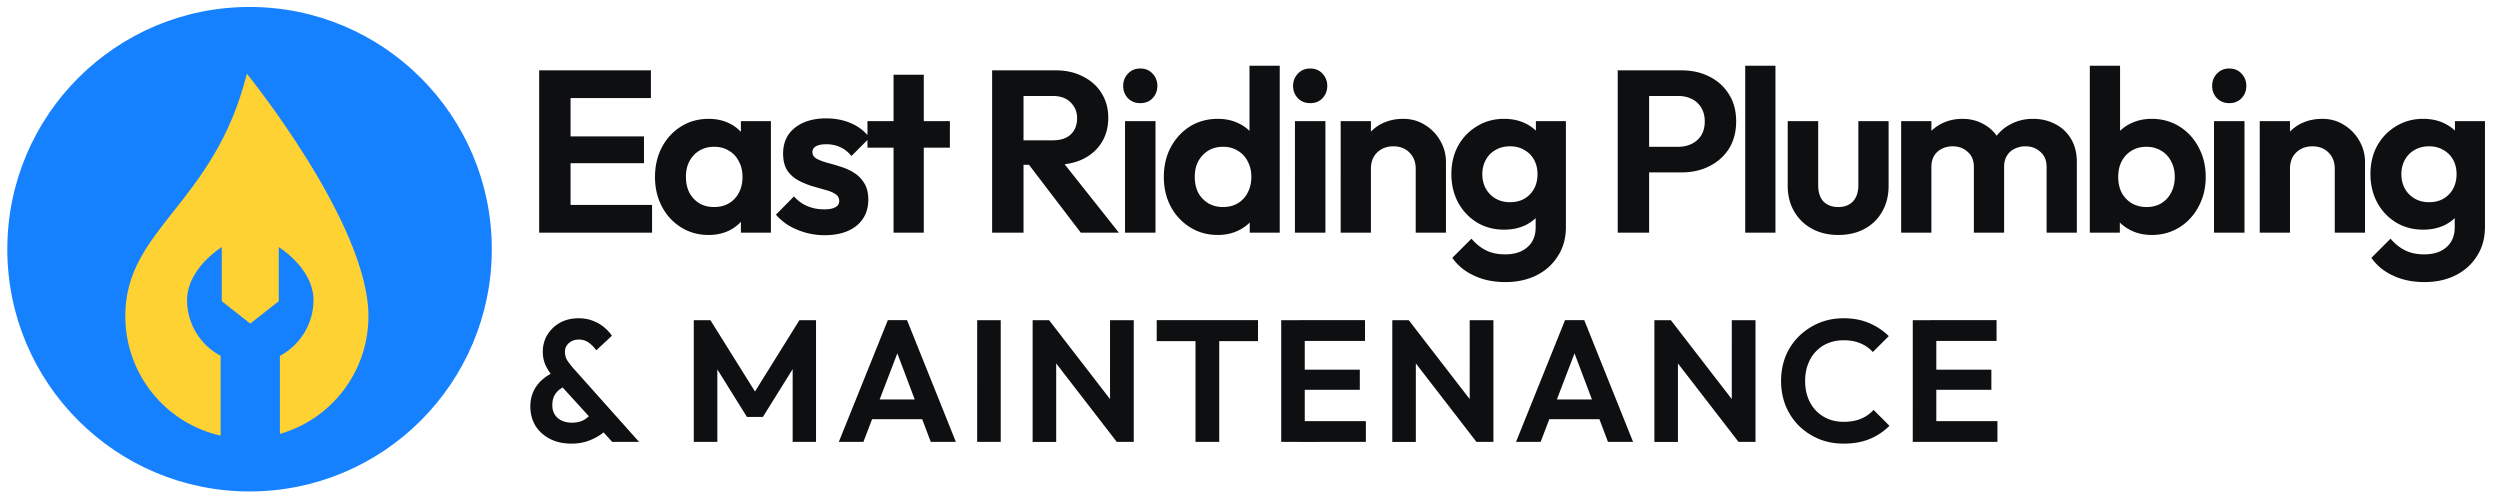 <svg xmlns="http://www.w3.org/2000/svg" width="693" height="137" fill="none"><circle cx="69.177" cy="69.08" r="67.15" fill="#1681FF"/><path fill="#FFD234" fill-rule="evenodd" d="M77.59 120.27c14.162-4.018 24.543-17.119 24.543-32.663 0-25.656-33.7-67.17-33.7-67.17C63.875 38.648 55.395 49.37 48.08 58.615c-7.247 9.162-13.349 16.875-13.349 28.992 0 16.224 11.312 29.789 26.426 33.138V98.641c-5.54-2.945-9.311-8.773-9.311-15.482 0-6.135 4.853-11.53 9.627-14.662v14.991l7.9 6.199 7.899-6.2v-7.494l.002-7.498c4.772 3.131 9.627 8.527 9.627 14.661 0 6.71-3.773 12.537-9.311 15.483v21.631Z" clip-rule="evenodd"/><path fill="#0E0F11" d="M149.456 64.495V19.503h8.704v44.992h-8.704Zm6.4 0v-7.68h24.896v7.68h-24.896Zm0-19.264v-7.424h22.656v7.424h-22.656Zm0-18.048v-7.68h24.576v7.68h-24.576Zm40.557 37.952c-2.816 0-5.355-.704-7.616-2.112-2.262-1.408-4.032-3.328-5.312-5.76-1.28-2.432-1.92-5.163-1.92-8.192 0-3.072.64-5.824 1.92-8.256 1.28-2.432 3.05-4.352 5.312-5.76 2.261-1.408 4.8-2.112 7.616-2.112 2.218 0 4.202.448 5.952 1.344 1.749.896 3.136 2.155 4.16 3.776 1.066 1.579 1.642 3.37 1.728 5.376v11.136c-.086 2.048-.662 3.861-1.728 5.44-1.024 1.579-2.411 2.837-4.16 3.776-1.75.896-3.734 1.344-5.952 1.344Zm1.536-7.744c2.346 0 4.245-.768 5.696-2.304 1.45-1.579 2.176-3.605 2.176-6.08 0-1.621-.342-3.05-1.024-4.288-.64-1.28-1.558-2.261-2.752-2.944-1.152-.725-2.518-1.088-4.096-1.088-1.536 0-2.902.363-4.096 1.088-1.152.683-2.07 1.664-2.752 2.944-.64 1.237-.96 2.667-.96 4.288 0 1.664.32 3.136.96 4.416.682 1.237 1.6 2.219 2.752 2.944 1.194.683 2.56 1.024 4.096 1.024Zm7.424 7.104v-8.32l1.344-7.552-1.344-7.424v-7.616h8.32v30.912h-8.32Zm23.161.704a19.46 19.46 0 0 1-5.184-.704 20.22 20.22 0 0 1-4.608-1.92 15.004 15.004 0 0 1-3.648-3.072l4.992-5.056c1.066 1.195 2.304 2.09 3.712 2.688 1.408.597 2.965.896 4.672.896 1.365 0 2.389-.192 3.072-.576.725-.384 1.088-.96 1.088-1.728 0-.853-.384-1.515-1.152-1.984-.726-.47-1.686-.853-2.88-1.152a876.604 876.604 0 0 1-3.776-1.088 23.731 23.731 0 0 1-3.712-1.6 8.652 8.652 0 0 1-2.944-2.752c-.726-1.195-1.088-2.73-1.088-4.608 0-1.963.469-3.67 1.408-5.12.981-1.45 2.368-2.581 4.16-3.392 1.792-.81 3.904-1.216 6.336-1.216 2.56 0 4.864.448 6.912 1.344 2.09.896 3.818 2.24 5.184 4.032l-5.056 5.056c-.939-1.152-2.006-1.984-3.2-2.496-1.152-.512-2.411-.768-3.776-.768-1.238 0-2.198.192-2.88.576-.64.384-.96.917-.96 1.6 0 .768.362 1.365 1.088 1.792.768.427 1.749.81 2.944 1.152 1.194.299 2.432.661 3.712 1.088a14.55 14.55 0 0 1 3.712 1.664 8.467 8.467 0 0 1 2.88 2.88c.768 1.195 1.152 2.73 1.152 4.608 0 3.03-1.088 5.44-3.264 7.232-2.176 1.75-5.142 2.624-8.896 2.624Zm19.157-.704V20.719h8.384v43.776h-8.384Zm-7.232-23.552v-7.36h22.848v7.36h-22.848Zm40.959 4.736v-6.784h10.432c2.133 0 3.776-.533 4.928-1.6 1.195-1.11 1.792-2.624 1.792-4.544 0-1.75-.597-3.2-1.792-4.352-1.152-1.195-2.795-1.792-4.928-1.792h-10.432v-7.104h11.2c2.901 0 5.44.576 7.616 1.728 2.219 1.11 3.925 2.645 5.12 4.608 1.237 1.963 1.856 4.224 1.856 6.784 0 2.645-.619 4.95-1.856 6.912-1.195 1.92-2.901 3.435-5.12 4.544-2.219 1.067-4.8 1.6-7.744 1.6h-11.072Zm-6.4 18.816V19.503h8.704v44.992h-8.704Zm24.576 0-14.848-19.456 8-2.496 17.408 21.952h-10.56Zm12.266 0V33.583h8.448v30.912h-8.448Zm4.224-35.904c-1.366 0-2.496-.448-3.392-1.344-.896-.939-1.344-2.09-1.344-3.456 0-1.323.448-2.453 1.344-3.392.896-.939 2.026-1.408 3.392-1.408 1.408 0 2.538.47 3.392 1.408.896.939 1.344 2.07 1.344 3.392 0 1.365-.448 2.517-1.344 3.456-.854.896-1.984 1.344-3.392 1.344Zm21.507 36.544c-2.859 0-5.419-.704-7.68-2.112-2.262-1.408-4.054-3.328-5.376-5.76-1.28-2.432-1.92-5.163-1.92-8.192 0-3.072.64-5.824 1.92-8.256 1.322-2.432 3.093-4.352 5.312-5.76 2.261-1.408 4.842-2.112 7.744-2.112 2.218 0 4.202.448 5.952 1.344 1.792.896 3.221 2.155 4.288 3.776 1.109 1.579 1.706 3.37 1.792 5.376v11.008c-.086 2.005-.662 3.819-1.728 5.44-1.067 1.621-2.496 2.901-4.288 3.84-1.792.939-3.798 1.408-6.016 1.408Zm1.408-7.744c1.578 0 2.944-.341 4.096-1.024a7.318 7.318 0 0 0 2.752-2.944c.682-1.28 1.024-2.752 1.024-4.416 0-1.621-.342-3.05-1.024-4.288-.64-1.28-1.558-2.261-2.752-2.944-1.152-.725-2.496-1.088-4.032-1.088-1.579 0-2.966.363-4.16 1.088-1.152.725-2.07 1.707-2.752 2.944-.64 1.237-.96 2.667-.96 4.288 0 1.664.32 3.136.96 4.416a7.77 7.77 0 0 0 2.816 2.944c1.194.683 2.538 1.024 4.032 1.024Zm15.744 7.104h-8.32v-8.32l1.344-7.552-1.408-7.424V18.223h8.384v46.272Zm4.217 0V33.583h8.448v30.912h-8.448Zm4.224-35.904c-1.366 0-2.496-.448-3.392-1.344-.896-.939-1.344-2.09-1.344-3.456 0-1.323.448-2.453 1.344-3.392.896-.939 2.026-1.408 3.392-1.408 1.408 0 2.538.47 3.392 1.408.896.939 1.344 2.07 1.344 3.392 0 1.365-.448 2.517-1.344 3.456-.854.896-1.984 1.344-3.392 1.344Zm29.251 35.904V46.767c0-1.835-.576-3.328-1.728-4.48-1.152-1.152-2.646-1.728-4.48-1.728-1.195 0-2.262.256-3.2.768a5.768 5.768 0 0 0-2.24 2.176c-.512.939-.768 2.027-.768 3.264l-3.264-1.664c0-2.432.512-4.544 1.536-6.336a11.346 11.346 0 0 1 4.352-4.288c1.877-1.024 3.989-1.536 6.336-1.536 2.261 0 4.288.576 6.08 1.728a11.981 11.981 0 0 1 4.224 4.416 11.54 11.54 0 0 1 1.536 5.824v19.584h-8.384Zm-20.8 0V33.583h8.384v30.912h-8.384ZM417.3 78.191c-3.285 0-6.187-.597-8.704-1.792-2.517-1.152-4.523-2.795-6.016-4.928l5.312-5.312c1.195 1.408 2.517 2.475 3.968 3.2 1.493.768 3.285 1.152 5.376 1.152 2.603 0 4.651-.661 6.144-1.984 1.536-1.323 2.304-3.157 2.304-5.504v-7.744l1.408-6.784-1.344-6.784v-8.128h8.32v29.312c0 3.072-.725 5.739-2.176 8-1.408 2.304-3.371 4.096-5.888 5.376-2.517 1.28-5.419 1.92-8.704 1.92Zm-.384-14.528c-2.773 0-5.269-.661-7.488-1.984-2.219-1.365-3.968-3.221-5.248-5.568-1.237-2.347-1.856-4.97-1.856-7.872 0-2.901.619-5.504 1.856-7.808 1.28-2.304 3.029-4.117 5.248-5.44 2.219-1.365 4.715-2.048 7.488-2.048 2.304 0 4.331.448 6.08 1.344 1.792.896 3.2 2.133 4.224 3.712 1.024 1.536 1.579 3.35 1.664 5.44v9.728c-.085 2.048-.661 3.883-1.728 5.504-1.024 1.579-2.432 2.816-4.224 3.712-1.749.853-3.755 1.28-6.016 1.28Zm1.664-7.616c1.536 0 2.859-.32 3.968-.96a7.236 7.236 0 0 0 2.688-2.752c.64-1.195.96-2.539.96-4.032 0-1.536-.32-2.88-.96-4.032a6.788 6.788 0 0 0-2.688-2.688c-1.109-.683-2.432-1.024-3.968-1.024s-2.88.341-4.032 1.024c-1.152.64-2.048 1.557-2.688 2.752-.64 1.152-.96 2.475-.96 3.968 0 1.45.32 2.773.96 3.968a7.236 7.236 0 0 0 2.688 2.752c1.152.683 2.496 1.024 4.032 1.024Zm36.251-8.256v-7.104h10.432c1.365 0 2.602-.277 3.712-.832a6.408 6.408 0 0 0 2.624-2.368c.64-1.067.96-2.347.96-3.84 0-1.45-.32-2.71-.96-3.776a6.275 6.275 0 0 0-2.624-2.432c-1.11-.555-2.347-.832-3.712-.832h-10.432v-7.104h11.328c2.858 0 5.418.576 7.68 1.728 2.304 1.152 4.117 2.795 5.44 4.928 1.322 2.09 1.984 4.587 1.984 7.488 0 2.901-.662 5.419-1.984 7.552-1.323 2.09-3.136 3.712-5.44 4.864-2.262 1.152-4.822 1.728-7.68 1.728h-11.328Zm-6.4 16.704V19.503h8.704v44.992h-8.704Zm35.341 0V18.223h8.384v46.272h-8.384Zm25.797.64c-2.731 0-5.163-.576-7.296-1.728a12.681 12.681 0 0 1-4.928-4.8c-1.195-2.048-1.792-4.416-1.792-7.104v-17.92h8.448v17.728c0 1.28.213 2.39.64 3.328a4.462 4.462 0 0 0 1.92 2.048c.853.47 1.856.704 3.008.704 1.749 0 3.114-.533 4.096-1.6.981-1.067 1.472-2.56 1.472-4.48V33.583h8.384v17.92c0 2.73-.598 5.12-1.792 7.168-1.152 2.048-2.795 3.648-4.928 4.8-2.091 1.11-4.502 1.664-7.232 1.664Zm17.428-.64V33.583h8.384v30.912h-8.384Zm20.16 0v-18.24c0-1.792-.576-3.179-1.728-4.16-1.109-1.024-2.496-1.536-4.16-1.536-1.109 0-2.112.235-3.008.704a4.839 4.839 0 0 0-2.112 1.92c-.512.853-.768 1.877-.768 3.072l-3.264-1.6c0-2.39.512-4.459 1.536-6.208a10.823 10.823 0 0 1 4.288-4.032c1.792-.981 3.819-1.472 6.08-1.472 2.133 0 4.075.49 5.824 1.472 1.749.939 3.136 2.283 4.16 4.032 1.024 1.707 1.536 3.776 1.536 6.208v19.84h-8.384Zm20.16 0v-18.24c0-1.792-.576-3.179-1.728-4.16-1.109-1.024-2.496-1.536-4.16-1.536a6.635 6.635 0 0 0-3.008.704 4.839 4.839 0 0 0-2.112 1.92c-.512.853-.768 1.877-.768 3.072l-4.8-1.152c.171-2.475.832-4.608 1.984-6.4 1.152-1.835 2.667-3.243 4.544-4.224 1.877-1.024 3.968-1.536 6.272-1.536 2.304 0 4.373.49 6.208 1.472 1.835.939 3.285 2.304 4.352 4.096 1.067 1.792 1.6 3.925 1.6 6.4v19.584h-8.384Zm29.132.64c-2.219 0-4.224-.47-6.016-1.408-1.792-.939-3.221-2.219-4.288-3.84-1.067-1.621-1.643-3.435-1.728-5.44V43.439c.085-2.005.661-3.797 1.728-5.376 1.109-1.621 2.56-2.88 4.352-3.776 1.792-.896 3.776-1.344 5.952-1.344 2.859 0 5.419.704 7.68 2.112 2.261 1.408 4.032 3.328 5.312 5.76 1.323 2.432 1.984 5.184 1.984 8.256 0 3.03-.661 5.76-1.984 8.192-1.28 2.432-3.051 4.352-5.312 5.76-2.261 1.408-4.821 2.112-7.68 2.112Zm-1.408-7.744c1.536 0 2.88-.341 4.032-1.024a7.311 7.311 0 0 0 2.752-2.944c.683-1.28 1.024-2.752 1.024-4.416 0-1.621-.341-3.05-1.024-4.288-.64-1.28-1.557-2.261-2.752-2.944-1.195-.725-2.56-1.088-4.096-1.088s-2.901.363-4.096 1.088c-1.152.683-2.069 1.664-2.752 2.944-.64 1.237-.96 2.667-.96 4.288 0 1.664.32 3.136.96 4.416a7.778 7.778 0 0 0 2.816 2.944c1.195.683 2.56 1.024 4.096 1.024Zm-15.744 7.104V18.223h8.384v22.976l-1.408 7.424 1.344 7.552v8.32h-8.32Zm34.425 0V33.583h8.448v30.912h-8.448Zm4.224-35.904c-1.365 0-2.496-.448-3.392-1.344-.896-.939-1.344-2.09-1.344-3.456 0-1.323.448-2.453 1.344-3.392.896-.939 2.027-1.408 3.392-1.408 1.408 0 2.539.47 3.392 1.408.896.939 1.344 2.07 1.344 3.392 0 1.365-.448 2.517-1.344 3.456-.853.896-1.984 1.344-3.392 1.344Zm29.251 35.904V46.767c0-1.835-.576-3.328-1.728-4.48-1.152-1.152-2.645-1.728-4.48-1.728-1.195 0-2.261.256-3.2.768a5.775 5.775 0 0 0-2.24 2.176c-.512.939-.768 2.027-.768 3.264l-3.264-1.664c0-2.432.512-4.544 1.536-6.336a11.353 11.353 0 0 1 4.352-4.288c1.877-1.024 3.989-1.536 6.336-1.536 2.261 0 4.288.576 6.08 1.728a11.981 11.981 0 0 1 4.224 4.416 11.54 11.54 0 0 1 1.536 5.824v19.584h-8.384Zm-20.8 0V33.583h8.384v30.912h-8.384Zm45.666 13.696c-3.286 0-6.187-.597-8.704-1.792-2.518-1.152-4.523-2.795-6.016-4.928l5.312-5.312c1.194 1.408 2.517 2.475 3.968 3.2 1.493.768 3.285 1.152 5.376 1.152 2.602 0 4.65-.661 6.144-1.984 1.536-1.323 2.304-3.157 2.304-5.504v-7.744l1.408-6.784-1.344-6.784v-8.128h8.32v29.312c0 3.072-.726 5.739-2.176 8-1.408 2.304-3.371 4.096-5.888 5.376-2.518 1.28-5.419 1.92-8.704 1.92Zm-.384-14.528c-2.774 0-5.27-.661-7.488-1.984-2.219-1.365-3.968-3.221-5.248-5.568-1.238-2.347-1.856-4.97-1.856-7.872 0-2.901.618-5.504 1.856-7.808 1.28-2.304 3.029-4.117 5.248-5.44 2.218-1.365 4.714-2.048 7.488-2.048 2.304 0 4.33.448 6.08 1.344 1.792.896 3.2 2.133 4.224 3.712 1.024 1.536 1.578 3.35 1.664 5.44v9.728c-.086 2.048-.662 3.883-1.728 5.504-1.024 1.579-2.432 2.816-4.224 3.712-1.75.853-3.755 1.28-6.016 1.28Zm1.664-7.616c1.536 0 2.858-.32 3.968-.96a7.236 7.236 0 0 0 2.688-2.752c.64-1.195.96-2.539.96-4.032 0-1.536-.32-2.88-.96-4.032a6.788 6.788 0 0 0-2.688-2.688c-1.11-.683-2.432-1.024-3.968-1.024s-2.88.341-4.032 1.024c-1.152.64-2.048 1.557-2.688 2.752-.64 1.152-.96 2.475-.96 3.968 0 1.45.32 2.773.96 3.968a7.236 7.236 0 0 0 2.688 2.752c1.152.683 2.496 1.024 4.032 1.024Zm-503.631 66.448-15.744-17.28c-1.184-1.312-2.064-2.56-2.64-3.744-.576-1.216-.864-2.544-.864-3.984 0-1.696.416-3.248 1.248-4.656a9.547 9.547 0 0 1 3.504-3.36c1.504-.832 3.216-1.248 5.136-1.248 1.504 0 2.848.24 4.032.72 1.184.448 2.208 1.04 3.072 1.776.896.736 1.616 1.52 2.16 2.352l-4.32 4.032c-.672-.928-1.392-1.648-2.16-2.16-.768-.544-1.664-.816-2.688-.816-1.088 0-2 .32-2.736.96-.736.64-1.104 1.44-1.104 2.4 0 .896.192 1.664.576 2.304.384.608.912 1.312 1.584 2.112l18.384 20.592h-7.44Zm-11.28.48c-2.304 0-4.32-.448-6.048-1.344-1.696-.896-3.024-2.112-3.984-3.648-.928-1.568-1.392-3.344-1.392-5.328 0-2.048.544-3.888 1.632-5.52 1.12-1.632 2.768-2.96 4.944-3.984l2.832 4.032c-1.088.512-1.92 1.2-2.496 2.064-.544.832-.816 1.872-.816 3.12 0 .96.224 1.808.672 2.544.448.704 1.088 1.264 1.92 1.68.832.384 1.792.576 2.88.576 1.376 0 2.528-.288 3.456-.864a6.622 6.622 0 0 0 2.208-2.208l4.224 4.608c-.64.768-1.472 1.472-2.496 2.112a15.573 15.573 0 0 1-3.456 1.584c-1.28.384-2.64.576-4.08.576Zm33.884-.48V88.751h4.608l13.68 21.888h-2.64l13.632-21.888h4.608v33.744h-6.48v-22.56l1.248.384-9.504 15.264h-4.416l-9.504-15.264 1.296-.384v22.56h-6.528Zm40.205 0 13.584-33.744h5.328l13.536 33.744h-6.96l-10.464-27.696h2.4l-10.608 27.696h-6.816Zm7.2-6.288v-5.472h18.144v5.472h-18.144Zm31.153 6.288V88.751h6.528v33.744h-6.528Zm15.373 0V88.751h4.56l1.968 6.528v27.216h-6.528Zm23.328 0-20.016-25.92 1.248-7.824 20.016 25.92-1.248 7.824Zm0 0-1.872-6.336V88.751h6.576v33.744h-4.704Zm21.819 0V89.471h6.576v33.024h-6.576Zm-10.752-27.936v-5.808h28.08v5.808h-28.08Zm34.508 27.936V88.751h6.528v33.744h-6.528Zm4.8 0v-5.76h18.672v5.76H359.95Zm0-14.448v-5.568h16.992v5.568H359.95Zm0-13.536v-5.76h18.432v5.76H359.95Zm25.995 27.984V88.751h4.56l1.968 6.528v27.216h-6.528Zm23.328 0-20.016-25.92 1.248-7.824 20.016 25.92-1.248 7.824Zm0 0-1.872-6.336V88.751h6.576v33.744h-4.704Zm10.971 0 13.584-33.744h5.328l13.536 33.744h-6.96l-10.464-27.696h2.4l-10.608 27.696h-6.816Zm7.2-6.288v-5.472h18.144v5.472h-18.144Zm31.153 6.288V88.751h4.56l1.968 6.528v27.216h-6.528Zm23.328 0-20.016-25.92 1.248-7.824 20.016 25.92-1.248 7.824Zm0 0-1.872-6.336V88.751h6.576v33.744h-4.704Zm29.115.48c-2.464 0-4.752-.432-6.864-1.296a17.817 17.817 0 0 1-5.568-3.696 17.15 17.15 0 0 1-3.648-5.568c-.832-2.112-1.248-4.384-1.248-6.816 0-2.432.416-4.704 1.248-6.816a16.612 16.612 0 0 1 3.648-5.52c1.6-1.568 3.44-2.8 5.52-3.696 2.112-.896 4.416-1.344 6.912-1.344 2.688 0 5.056.448 7.104 1.344a17.27 17.27 0 0 1 5.424 3.6l-4.416 4.416c-.928-1.024-2.064-1.824-3.408-2.4-1.344-.576-2.912-.864-4.704-.864-1.568 0-3.008.272-4.32.816a9.285 9.285 0 0 0-3.36 2.304c-.96.992-1.696 2.192-2.208 3.6-.512 1.376-.768 2.896-.768 4.56 0 1.696.256 3.232.768 4.608a10.61 10.61 0 0 0 2.208 3.6c.96.992 2.08 1.76 3.36 2.304 1.312.544 2.752.816 4.32.816 1.888 0 3.504-.288 4.848-.864 1.376-.576 2.528-1.392 3.456-2.448l4.416 4.416a16.738 16.738 0 0 1-5.472 3.648c-2.08.864-4.496 1.296-7.248 1.296Zm19.179-.48V88.751h6.528v33.744h-6.528Zm4.8 0v-5.76h18.672v5.76h-18.672Zm0-14.448v-5.568h16.992v5.568h-16.992Zm0-13.536v-5.76h18.432v5.76h-18.432Z"/></svg>
